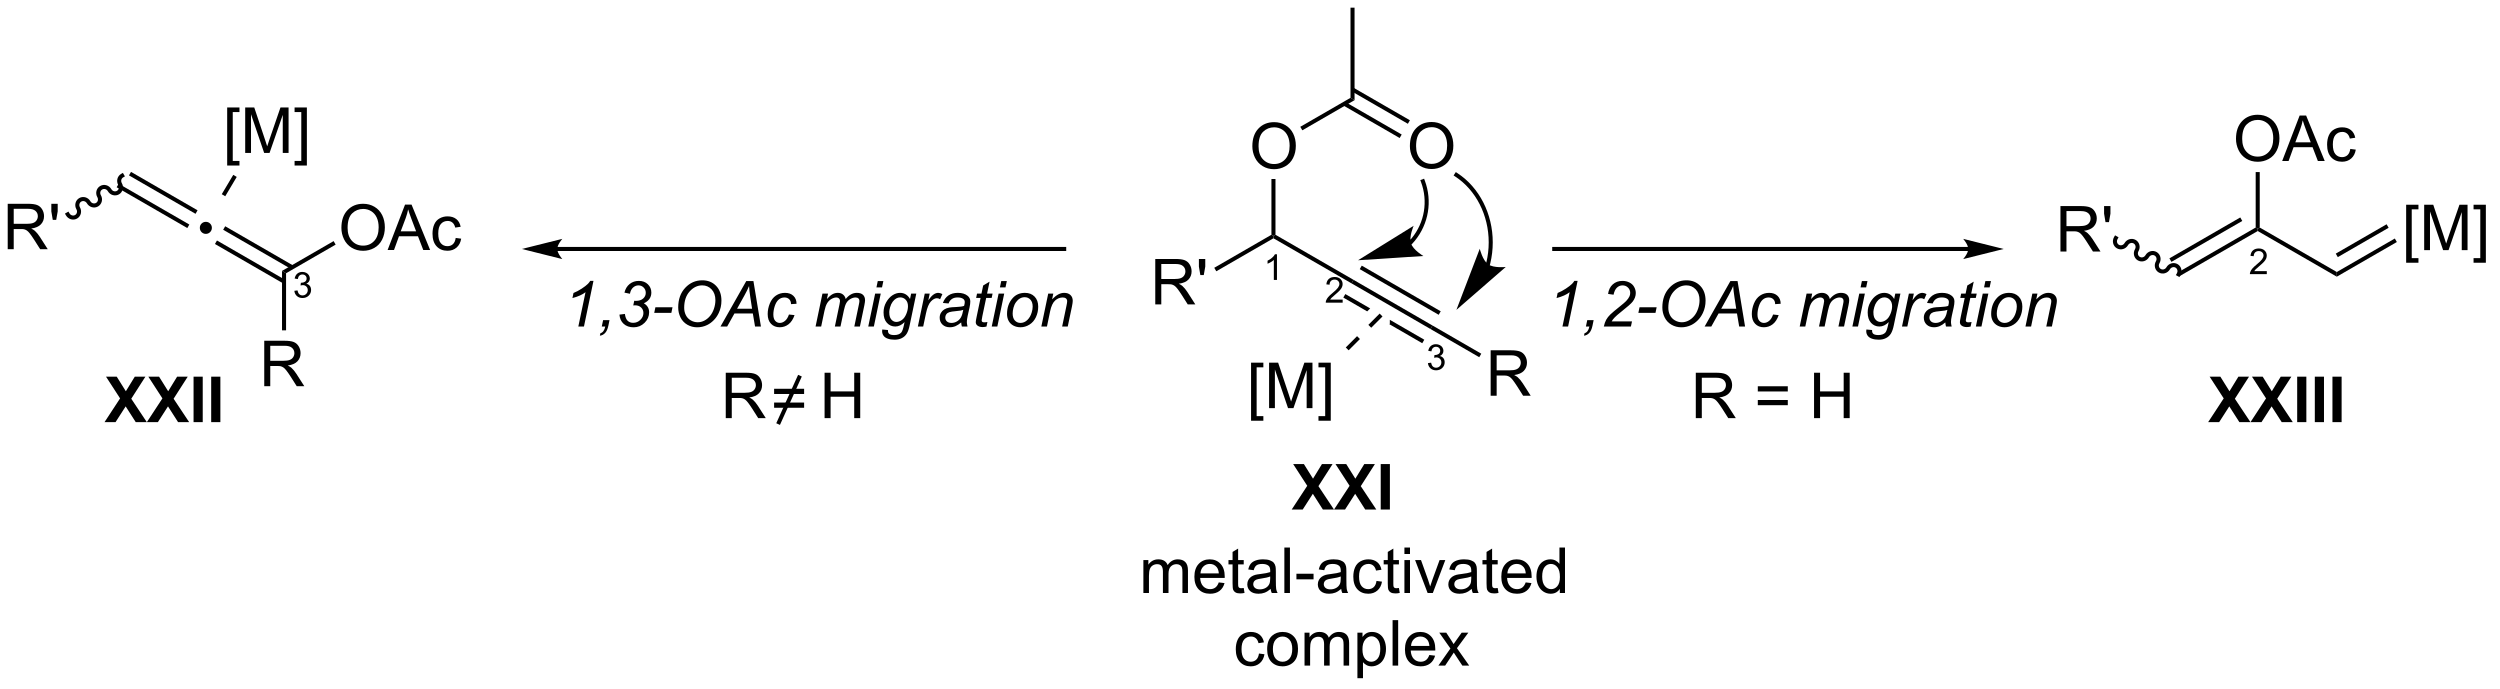 <?xml version="1.0" encoding="UTF-8"?>
<!DOCTYPE svg PUBLIC '-//W3C//DTD SVG 1.0//EN'
          'http://www.w3.org/TR/2001/REC-SVG-20010904/DTD/svg10.dtd'>
<svg stroke-dasharray="none" shape-rendering="auto" xmlns="http://www.w3.org/2000/svg" font-family="'Dialog'" text-rendering="auto" width="432" fill-opacity="1" color-interpolation="auto" color-rendering="auto" preserveAspectRatio="xMidYMid meet" font-size="12px" viewBox="0 0 432 119" fill="black" xmlns:xlink="http://www.w3.org/1999/xlink" stroke="black" image-rendering="auto" stroke-miterlimit="10" stroke-linecap="square" stroke-linejoin="miter" font-style="normal" stroke-width="1" height="119" stroke-dashoffset="0" font-weight="normal" stroke-opacity="1"
><!--Generated by the Batik Graphics2D SVG Generator--><defs id="genericDefs"
  /><g
  ><defs id="defs1"
    ><clipPath clipPathUnits="userSpaceOnUse" id="clipPath1"
      ><path d="M2.249 0.633 L325.527 0.633 L325.527 89.565 L2.249 89.565 L2.249 0.633 Z"
      /></clipPath
      ><clipPath clipPathUnits="userSpaceOnUse" id="clipPath2"
      ><path d="M1.724 15.124 L1.724 101.583 L316.013 101.583 L316.013 15.124 Z"
      /></clipPath
    ></defs
    ><g transform="scale(1.333,1.333) translate(-2.249,-0.633) matrix(1.029,0,0,1.029,0.476,-14.923)"
    ><path d="M159.493 33.545 Q159.493 32.118 160.259 31.313 Q161.025 30.506 162.236 30.506 Q163.027 30.506 163.663 30.886 Q164.301 31.264 164.634 31.941 Q164.97 32.618 164.97 33.477 Q164.97 34.349 164.618 35.037 Q164.267 35.724 163.621 36.079 Q162.978 36.433 162.23 36.433 Q161.423 36.433 160.785 36.042 Q160.15 35.649 159.821 34.974 Q159.493 34.297 159.493 33.545 ZM160.275 33.555 Q160.275 34.592 160.829 35.188 Q161.387 35.782 162.228 35.782 Q163.082 35.782 163.634 35.18 Q164.189 34.579 164.189 33.474 Q164.189 32.774 163.952 32.253 Q163.715 31.732 163.259 31.446 Q162.806 31.157 162.238 31.157 Q161.434 31.157 160.853 31.712 Q160.275 32.264 160.275 33.555 Z" stroke="none" clip-path="url(#clipPath2)"
    /></g
    ><g transform="matrix(1.371,0,0,1.371,-2.365,-20.742)"
    ><path d="M165.869 31.553 L165.613 31.111 L171.942 27.457 L172.452 27.752 Z" stroke="none" clip-path="url(#clipPath2)"
    /></g
    ><g transform="matrix(1.371,0,0,1.371,-2.365,-20.742)"
    ><path d="M161.975 37.689 L162.486 37.689 L162.486 44.72 L162.23 44.867 L161.975 44.72 Z" stroke="none" clip-path="url(#clipPath2)"
    /></g
    ><g transform="matrix(1.371,0,0,1.371,-2.365,-20.742)"
    ><path d="M147.335 53.497 L147.335 47.77 L149.874 47.77 Q150.64 47.77 151.038 47.924 Q151.437 48.078 151.674 48.468 Q151.913 48.859 151.913 49.333 Q151.913 49.942 151.518 50.361 Q151.124 50.778 150.299 50.89 Q150.601 51.036 150.757 51.177 Q151.088 51.481 151.385 51.937 L152.382 53.497 L151.429 53.497 L150.671 52.304 Q150.338 51.789 150.122 51.515 Q149.908 51.242 149.739 51.132 Q149.57 51.023 149.393 50.981 Q149.265 50.953 148.971 50.953 L148.093 50.953 L148.093 53.497 L147.335 53.497 ZM148.093 50.296 L149.721 50.296 Q150.242 50.296 150.533 50.19 Q150.827 50.083 150.978 49.846 Q151.132 49.609 151.132 49.333 Q151.132 48.927 150.835 48.666 Q150.541 48.403 149.905 48.403 L148.093 48.403 L148.093 50.296 ZM153.014 49.796 L152.834 48.726 L152.834 47.77 L153.636 47.77 L153.636 48.726 L153.448 49.796 L153.014 49.796 Z" stroke="none" clip-path="url(#clipPath2)"
    /></g
    ><g transform="matrix(1.371,0,0,1.371,-2.365,-20.742)"
    ><path d="M161.975 44.72 L162.23 44.867 L162.23 45.162 L155.025 49.322 L154.77 48.88 Z" stroke="none" clip-path="url(#clipPath2)"
    /></g
    ><g transform="matrix(1.371,0,0,1.371,-2.365,-20.742)"
    ><path d="M162.23 45.162 L162.23 44.867 L162.486 44.72 L172.32 50.398 L172.075 50.846 Z" stroke="none" clip-path="url(#clipPath2)"
    /></g
    ><g transform="matrix(1.371,0,0,1.371,-2.365,-20.742)"
    ><path d="M171.29 52.193 L171.034 52.634 L174.046 54.376 L174.046 54.376 L174.42 54.002 L171.29 52.193 ZM173.361 48.61 L173.105 49.051 L183.057 54.806 L183.312 54.364 L173.361 48.61 ZM172.32 50.398 L172.075 50.846 L182.021 56.597 L182.276 56.155 L172.32 50.398 ZM176.897 55.435 L176.897 55.934 L176.84 55.992 L180.985 58.388 L181.241 57.947 L176.897 55.435 Z" stroke="none" clip-path="url(#clipPath2)"
    /></g
    ><g transform="matrix(1.371,0,0,1.371,-2.365,-20.742)"
    ><path d="M189.606 65.005 L189.606 59.279 L192.145 59.279 Q192.91 59.279 193.309 59.433 Q193.707 59.586 193.944 59.977 Q194.184 60.367 194.184 60.841 Q194.184 61.451 193.788 61.87 Q193.395 62.287 192.569 62.399 Q192.871 62.545 193.028 62.685 Q193.358 62.99 193.655 63.446 L194.653 65.005 L193.699 65.005 L192.941 63.813 Q192.608 63.297 192.392 63.024 Q192.179 62.75 192.009 62.641 Q191.84 62.532 191.663 62.49 Q191.535 62.461 191.241 62.461 L190.363 62.461 L190.363 65.005 L189.606 65.005 ZM190.363 61.805 L191.991 61.805 Q192.512 61.805 192.804 61.698 Q193.098 61.591 193.249 61.355 Q193.403 61.117 193.403 60.841 Q193.403 60.435 193.106 60.175 Q192.811 59.912 192.176 59.912 L190.363 59.912 L190.363 61.805 Z" stroke="none" clip-path="url(#clipPath2)"
    /></g
    ><g transform="matrix(1.371,0,0,1.371,-2.365,-20.742)"
    ><path d="M182.021 56.597 L182.276 56.155 L188.424 59.71 L188.169 60.152 Z" stroke="none" clip-path="url(#clipPath2)"
    /></g
    ><g transform="matrix(1.371,0,0,1.371,-2.365,-20.742)"
    ><path d="M172.452 27.752 L171.942 27.457 L171.942 16.096 L172.452 16.096 Z" stroke="none" clip-path="url(#clipPath2)"
    /></g
    ><g transform="matrix(1.371,0,0,1.371,-2.365,-20.742)"
    ><path d="M179.427 33.545 Q179.427 32.118 180.193 31.313 Q180.958 30.506 182.169 30.506 Q182.961 30.506 183.596 30.886 Q184.234 31.264 184.568 31.941 Q184.904 32.618 184.904 33.477 Q184.904 34.349 184.552 35.037 Q184.201 35.724 183.555 36.079 Q182.911 36.433 182.164 36.433 Q181.357 36.433 180.719 36.042 Q180.083 35.649 179.755 34.974 Q179.427 34.297 179.427 33.545 ZM180.208 33.555 Q180.208 34.592 180.763 35.188 Q181.32 35.782 182.161 35.782 Q183.016 35.782 183.568 35.18 Q184.122 34.579 184.122 33.474 Q184.122 32.774 183.885 32.253 Q183.648 31.732 183.193 31.446 Q182.739 31.157 182.172 31.157 Q181.367 31.157 180.786 31.712 Q180.208 32.264 180.208 33.555 Z" stroke="none" clip-path="url(#clipPath2)"
    /></g
    ><g transform="matrix(1.371,0,0,1.371,-2.365,-20.742)"
    ><path d="M171.034 28.424 L178.138 32.525 L178.393 32.083 L171.289 27.982 ZM172.07 26.63 L179.173 30.731 L179.429 30.289 L172.325 26.188 Z" stroke="none" clip-path="url(#clipPath2)"
    /></g
    ><g transform="matrix(1.371,0,0,1.371,-2.365,-20.742)"
    ><path d="M159.408 68.161 L159.408 60.843 L160.958 60.843 L160.958 61.424 L160.111 61.424 L160.111 67.578 L160.958 67.578 L160.958 68.161 L159.408 68.161 ZM161.68 66.57 L161.68 60.843 L162.821 60.843 L164.178 64.898 Q164.365 65.463 164.451 65.744 Q164.548 65.432 164.756 64.828 L166.126 60.843 L167.147 60.843 L167.147 66.57 L166.415 66.57 L166.415 61.776 L164.751 66.57 L164.068 66.57 L162.412 61.695 L162.412 66.57 L161.68 66.57 ZM169.454 68.161 L167.904 68.161 L167.904 67.578 L168.751 67.578 L168.751 61.424 L167.904 61.424 L167.904 60.843 L169.454 60.843 L169.454 68.161 Z" stroke="none" clip-path="url(#clipPath2)"
    /></g
    ><g transform="matrix(1.371,0,0,1.371,-2.365,-20.742)"
    ><path d="M175.614 54.652 L174.191 56.075 L174.552 56.436 L175.975 55.013 ZM172.768 57.498 L171.345 58.921 L171.706 59.282 L173.129 57.859 Z" stroke="none" clip-path="url(#clipPath2)"
    /></g
    ><g transform="matrix(1.371,0,0,1.371,-2.365,-20.742)"
    ><path d="M249.801 46.254 L197.62 46.254 L197.365 46.254 L197.365 46.764 L197.62 46.764 L249.801 46.764 L250.056 46.764 L250.056 46.254 L249.801 46.254 ZM254.266 46.509 L249.163 45.234 C249.163 45.234 249.801 45.951 249.801 46.509 C249.801 47.067 249.163 47.785 249.163 47.785 Z" stroke="none" clip-path="url(#clipPath2)"
    /></g
    ><g transform="matrix(1.371,0,0,1.371,-2.365,-20.742)"
    ><path d="M162.673 50.412 L162.278 50.412 L162.278 47.891 Q162.134 48.027 161.903 48.164 Q161.672 48.3 161.487 48.369 L161.487 47.986 Q161.818 47.83 162.065 47.608 Q162.315 47.386 162.419 47.178 L162.673 47.178 L162.673 50.412 Z" stroke="none" clip-path="url(#clipPath2)"
    /></g
    ><g transform="matrix(1.371,0,0,1.371,-2.365,-20.742)"
    ><path d="M170.953 52.894 L170.953 53.275 L168.823 53.275 Q168.818 53.131 168.87 53 Q168.95 52.783 169.129 52.572 Q169.309 52.361 169.648 52.084 Q170.172 51.653 170.357 51.401 Q170.541 51.15 170.541 50.925 Q170.541 50.691 170.373 50.53 Q170.206 50.367 169.935 50.367 Q169.649 50.367 169.478 50.539 Q169.306 50.71 169.305 51.013 L168.898 50.972 Q168.94 50.517 169.213 50.279 Q169.485 50.041 169.943 50.041 Q170.408 50.041 170.677 50.298 Q170.948 50.555 170.948 50.934 Q170.948 51.127 170.869 51.315 Q170.79 51.501 170.606 51.708 Q170.422 51.914 169.996 52.275 Q169.64 52.573 169.539 52.68 Q169.438 52.787 169.372 52.894 L170.953 52.894 Z" stroke="none" clip-path="url(#clipPath2)"
    /></g
    ><g transform="matrix(1.371,0,0,1.371,-2.365,-20.742)"
    ><path d="M181.701 60.895 L182.097 60.842 Q182.166 61.179 182.328 61.327 Q182.492 61.475 182.728 61.475 Q183.006 61.475 183.198 61.282 Q183.392 61.089 183.392 60.803 Q183.392 60.53 183.213 60.355 Q183.036 60.177 182.76 60.177 Q182.649 60.177 182.482 60.221 L182.526 59.874 Q182.565 59.879 182.589 59.879 Q182.842 59.879 183.044 59.747 Q183.247 59.615 183.247 59.34 Q183.247 59.123 183.099 58.981 Q182.952 58.837 182.719 58.837 Q182.488 58.837 182.334 58.982 Q182.18 59.127 182.136 59.417 L181.741 59.347 Q181.814 58.948 182.07 58.73 Q182.328 58.512 182.71 58.512 Q182.974 58.512 183.195 58.625 Q183.418 58.737 183.535 58.934 Q183.652 59.129 183.652 59.348 Q183.652 59.558 183.54 59.729 Q183.428 59.901 183.209 60.002 Q183.494 60.068 183.652 60.276 Q183.811 60.482 183.811 60.794 Q183.811 61.216 183.503 61.51 Q183.195 61.803 182.725 61.803 Q182.302 61.803 182.021 61.551 Q181.741 61.298 181.701 60.895 Z" stroke="none" clip-path="url(#clipPath2)"
    /></g
    ><g transform="matrix(1.371,0,0,1.371,-2.365,-20.742)"
    ><path d="M276.446 49.929 L276.191 49.487 L286.03 43.806 L286.285 43.954 L286.285 44.248 ZM275.41 48.135 L284.341 42.978 L284.086 42.537 L275.155 47.693 Z" stroke="none" clip-path="url(#clipPath2)"
    /></g
    ><g transform="matrix(1.371,0,0,1.371,-2.365,-20.742)"
    ><path d="M286.285 44.248 L286.285 43.954 L286.54 43.806 L296.252 49.413 L296.252 50.002 Z" stroke="none" clip-path="url(#clipPath2)"
    /></g
    ><g transform="matrix(1.371,0,0,1.371,-2.365,-20.742)"
    ><path d="M261.423 46.829 L261.423 41.102 L263.962 41.102 Q264.728 41.102 265.126 41.256 Q265.525 41.409 265.762 41.8 Q266.001 42.191 266.001 42.664 Q266.001 43.274 265.606 43.693 Q265.212 44.11 264.387 44.222 Q264.689 44.368 264.845 44.508 Q265.176 44.813 265.473 45.269 L266.47 46.829 L265.517 46.829 L264.759 45.636 Q264.426 45.12 264.21 44.847 Q263.996 44.573 263.827 44.464 Q263.658 44.355 263.481 44.313 Q263.353 44.284 263.059 44.284 L262.181 44.284 L262.181 46.829 L261.423 46.829 ZM262.181 43.628 L263.809 43.628 Q264.33 43.628 264.621 43.521 Q264.916 43.414 265.067 43.178 Q265.22 42.941 265.22 42.664 Q265.22 42.258 264.923 41.998 Q264.629 41.735 263.994 41.735 L262.181 41.735 L262.181 43.628 ZM267.102 43.128 L266.922 42.058 L266.922 41.102 L267.724 41.102 L267.724 42.058 L267.537 43.128 L267.102 43.128 Z" stroke="none" clip-path="url(#clipPath2)"
    /></g
    ><g transform="matrix(1.371,0,0,1.371,-2.365,-20.742)"
    ><path d="M276.539 49.835 C276.829 49.334 276.669 48.699 276.183 48.419 C275.696 48.138 275.067 48.317 274.778 48.819 C274.629 49.076 274.312 49.171 274.07 49.031 C273.827 48.891 273.751 48.569 273.9 48.312 C274.19 47.81 274.03 47.175 273.543 46.895 C273.057 46.614 272.428 46.793 272.138 47.295 C271.99 47.552 271.672 47.648 271.43 47.508 C271.188 47.367 271.112 47.045 271.26 46.788 C271.55 46.286 271.39 45.652 270.904 45.371 C270.417 45.09 269.788 45.269 269.499 45.771 C269.35 46.028 269.033 46.124 268.791 45.984 C268.548 45.844 268.472 45.521 268.621 45.264 L268.748 45.043 L268.307 44.788 L268.179 45.009 C267.889 45.511 268.049 46.145 268.536 46.426 C269.022 46.706 269.651 46.527 269.941 46.026 C270.09 45.768 270.407 45.673 270.649 45.813 C270.891 45.953 270.967 46.275 270.818 46.533 C270.529 47.034 270.689 47.669 271.175 47.95 C271.662 48.23 272.291 48.051 272.58 47.55 C272.729 47.292 273.046 47.197 273.288 47.337 C273.531 47.477 273.607 47.799 273.458 48.057 C273.168 48.558 273.328 49.193 273.815 49.473 C274.301 49.754 274.93 49.575 275.22 49.073 C275.368 48.816 275.686 48.721 275.928 48.861 C276.17 49.001 276.246 49.323 276.097 49.581 L275.97 49.801 L276.412 50.056 L276.539 49.835 Z" stroke="none" clip-path="url(#clipPath2)"
    /></g
    ><g transform="matrix(1.371,0,0,1.371,-2.365,-20.742)"
    ><path d="M283.548 32.631 Q283.548 31.204 284.314 30.399 Q285.079 29.592 286.29 29.592 Q287.082 29.592 287.717 29.972 Q288.356 30.35 288.689 31.027 Q289.025 31.704 289.025 32.563 Q289.025 33.435 288.673 34.123 Q288.322 34.81 287.676 35.165 Q287.033 35.519 286.285 35.519 Q285.478 35.519 284.84 35.128 Q284.204 34.735 283.876 34.06 Q283.548 33.383 283.548 32.631 ZM284.329 32.641 Q284.329 33.678 284.884 34.274 Q285.441 34.868 286.283 34.868 Q287.137 34.868 287.689 34.266 Q288.243 33.665 288.243 32.56 Q288.243 31.86 288.007 31.339 Q287.77 30.818 287.314 30.532 Q286.861 30.243 286.293 30.243 Q285.488 30.243 284.908 30.797 Q284.329 31.35 284.329 32.641 ZM289.37 35.42 L291.57 29.693 L292.388 29.693 L294.732 35.42 L293.867 35.42 L293.201 33.685 L290.805 33.685 L290.177 35.42 L289.37 35.42 ZM291.024 33.068 L292.966 33.068 L292.367 31.482 Q292.094 30.758 291.961 30.295 Q291.852 30.844 291.654 31.389 L291.024 33.068 ZM297.953 33.899 L298.646 33.99 Q298.531 34.704 298.065 35.11 Q297.599 35.514 296.919 35.514 Q296.068 35.514 295.55 34.956 Q295.031 34.399 295.031 33.36 Q295.031 32.688 295.253 32.185 Q295.477 31.68 295.932 31.43 Q296.388 31.178 296.922 31.178 Q297.599 31.178 298.029 31.519 Q298.458 31.86 298.578 32.49 L297.896 32.594 Q297.797 32.178 297.55 31.967 Q297.302 31.756 296.951 31.756 Q296.419 31.756 296.086 32.136 Q295.755 32.516 295.755 33.342 Q295.755 34.178 296.076 34.558 Q296.396 34.935 296.911 34.935 Q297.326 34.935 297.602 34.683 Q297.88 34.428 297.953 33.899 Z" stroke="none" clip-path="url(#clipPath2)"
    /></g
    ><g transform="matrix(1.371,0,0,1.371,-2.365,-20.742)"
    ><path d="M286.54 43.806 L286.285 43.954 L286.03 43.806 L286.03 36.818 L286.54 36.818 Z" stroke="none" clip-path="url(#clipPath2)"
    /></g
    ><g transform="matrix(1.371,0,0,1.371,-2.365,-20.742)"
    ><path d="M304.995 48.248 L304.995 40.93 L306.545 40.93 L306.545 41.511 L305.698 41.511 L305.698 47.664 L306.545 47.664 L306.545 48.248 L304.995 48.248 ZM307.267 46.657 L307.267 40.93 L308.408 40.93 L309.765 44.985 Q309.952 45.55 310.038 45.831 Q310.135 45.519 310.343 44.914 L311.713 40.93 L312.733 40.93 L312.733 46.657 L312.002 46.657 L312.002 41.862 L310.338 46.657 L309.655 46.657 L307.999 41.782 L307.999 46.657 L307.267 46.657 ZM315.041 48.248 L313.491 48.248 L313.491 47.664 L314.338 47.664 L314.338 41.511 L313.491 41.511 L313.491 40.93 L315.041 40.93 L315.041 48.248 Z" stroke="none" clip-path="url(#clipPath2)"
    /></g
    ><g transform="matrix(1.371,0,0,1.371,-2.365,-20.742)"
    ><path d="M296.252 50.002 L296.252 49.413 L303.566 45.191 L303.821 45.632 ZM296.38 47.537 L302.786 43.838 L302.531 43.396 L296.125 47.095 Z" stroke="none" clip-path="url(#clipPath2)"
    /></g
    ><g transform="matrix(1.371,0,0,1.371,-2.365,-20.742)"
    ><path d="M215.462 67.834 L215.462 62.108 L218.001 62.108 Q218.767 62.108 219.165 62.261 Q219.564 62.415 219.8 62.806 Q220.04 63.196 220.04 63.67 Q220.04 64.279 219.644 64.699 Q219.251 65.115 218.425 65.227 Q218.727 65.373 218.884 65.514 Q219.214 65.819 219.511 66.274 L220.509 67.834 L219.556 67.834 L218.798 66.641 Q218.464 66.126 218.248 65.852 Q218.035 65.579 217.866 65.469 Q217.696 65.36 217.519 65.319 Q217.392 65.29 217.097 65.29 L216.22 65.29 L216.22 67.834 L215.462 67.834 ZM216.22 64.634 L217.847 64.634 Q218.368 64.634 218.66 64.527 Q218.954 64.42 219.105 64.183 Q219.259 63.946 219.259 63.67 Q219.259 63.264 218.962 63.003 Q218.668 62.74 218.032 62.74 L216.22 62.74 L216.22 64.634 ZM227.058 64.467 L223.277 64.467 L223.277 63.811 L227.058 63.811 L227.058 64.467 ZM227.058 66.204 L223.277 66.204 L223.277 65.548 L227.058 65.548 L227.058 66.204 ZM230.367 67.834 L230.367 62.108 L231.125 62.108 L231.125 64.459 L234.101 64.459 L234.101 62.108 L234.859 62.108 L234.859 67.834 L234.101 67.834 L234.101 65.134 L231.125 65.134 L231.125 67.834 L230.367 67.834 Z" stroke="none" clip-path="url(#clipPath2)"
    /></g
    ><g transform="matrix(1.371,0,0,1.371,-2.365,-20.742)"
    ><path d="M2.697 46.541 L2.697 40.814 L5.236 40.814 Q6.001 40.814 6.4 40.968 Q6.798 41.122 7.035 41.512 Q7.275 41.903 7.275 42.377 Q7.275 42.986 6.879 43.406 Q6.486 43.822 5.66 43.934 Q5.962 44.08 6.119 44.221 Q6.449 44.525 6.746 44.981 L7.744 46.541 L6.79 46.541 L6.032 45.348 Q5.699 44.833 5.483 44.559 Q5.269 44.286 5.1 44.176 Q4.931 44.067 4.754 44.025 Q4.626 43.997 4.332 43.997 L3.454 43.997 L3.454 46.541 L2.697 46.541 ZM3.454 43.34 L5.082 43.34 Q5.603 43.34 5.894 43.234 Q6.189 43.127 6.34 42.89 Q6.494 42.653 6.494 42.377 Q6.494 41.971 6.197 41.71 Q5.902 41.447 5.267 41.447 L3.454 41.447 L3.454 43.34 ZM8.375 42.84 L8.195 41.77 L8.195 40.814 L8.997 40.814 L8.997 41.77 L8.81 42.84 L8.375 42.84 Z" stroke="none" clip-path="url(#clipPath2)"
    /></g
    ><g transform="matrix(1.371,0,0,1.371,-2.365,-20.742)"
    ><path d="M10.038 42.273 C10.327 42.774 10.956 42.953 11.443 42.673 C11.929 42.392 12.089 41.758 11.8 41.256 C11.651 40.998 11.727 40.676 11.969 40.536 C12.211 40.396 12.528 40.491 12.677 40.749 C12.967 41.251 13.596 41.43 14.082 41.149 C14.569 40.868 14.729 40.234 14.439 39.732 C14.29 39.474 14.366 39.152 14.608 39.012 C14.851 38.872 15.168 38.967 15.317 39.225 C15.606 39.727 16.235 39.906 16.722 39.625 C17.208 39.344 17.368 38.71 17.078 38.208 C16.93 37.951 17.006 37.628 17.248 37.488 L17.469 37.361 L17.214 36.919 L16.993 37.046 C16.506 37.327 16.347 37.961 16.636 38.463 C16.785 38.721 16.709 39.043 16.467 39.183 C16.225 39.323 15.908 39.228 15.759 38.97 C15.469 38.468 14.84 38.289 14.354 38.57 C13.867 38.851 13.707 39.485 13.997 39.987 C14.146 40.244 14.07 40.567 13.828 40.707 C13.585 40.847 13.268 40.752 13.119 40.494 C12.83 39.992 12.201 39.813 11.714 40.094 C11.228 40.375 11.068 41.009 11.357 41.511 C11.506 41.768 11.43 42.091 11.188 42.231 C10.946 42.371 10.629 42.275 10.48 42.018 L10.352 41.797 L9.91 42.052 L10.038 42.273 Z" stroke="none" clip-path="url(#clipPath2)"
    /></g
    ><g transform="matrix(1.371,0,0,1.371,-2.365,-20.742)"
    ><path d="M27.668 43.09 Q27.992 43.09 28.21 43.313 Q28.429 43.532 28.429 43.846 Q28.429 44.161 28.206 44.384 Q27.983 44.607 27.668 44.607 Q27.354 44.607 27.13 44.384 Q26.912 44.161 26.912 43.846 Q26.912 43.527 27.13 43.309 Q27.354 43.09 27.668 43.09 Z" stroke="none" clip-path="url(#clipPath2)"
    /></g
    ><g transform="matrix(1.371,0,0,1.371,-2.365,-20.742)"
    ><path d="M16.428 38.73 L25.333 43.872 L25.588 43.43 L16.684 38.289 ZM17.982 37.236 L26.369 42.078 L26.624 41.636 L18.237 36.794 Z" stroke="none" clip-path="url(#clipPath2)"
    /></g
    ><g transform="matrix(1.371,0,0,1.371,-2.365,-20.742)"
    ><path d="M28.817 45.883 L37.398 50.837 L37.653 50.395 L29.072 45.441 ZM29.853 44.089 L38.434 49.043 L38.689 48.601 L30.108 43.647 Z" stroke="none" clip-path="url(#clipPath2)"
    /></g
    ><g transform="matrix(1.371,0,0,1.371,-2.365,-20.742)"
    ><path d="M35.031 63.804 L35.031 58.077 L37.57 58.077 Q38.335 58.077 38.734 58.231 Q39.132 58.385 39.369 58.775 Q39.609 59.166 39.609 59.64 Q39.609 60.249 39.213 60.669 Q38.82 61.085 37.994 61.197 Q38.296 61.343 38.453 61.484 Q38.783 61.788 39.08 62.244 L40.078 63.804 L39.124 63.804 L38.367 62.611 Q38.033 62.096 37.817 61.822 Q37.603 61.549 37.434 61.439 Q37.265 61.33 37.088 61.288 Q36.96 61.26 36.666 61.26 L35.788 61.26 L35.788 63.804 L35.031 63.804 ZM35.788 60.603 L37.416 60.603 Q37.937 60.603 38.228 60.497 Q38.523 60.39 38.674 60.153 Q38.828 59.916 38.828 59.64 Q38.828 59.234 38.531 58.973 Q38.236 58.71 37.601 58.71 L35.788 58.71 L35.788 60.603 Z" stroke="none" clip-path="url(#clipPath2)"
    /></g
    ><g transform="matrix(1.371,0,0,1.371,-2.365,-20.742)"
    ><path d="M37.27 49.273 L37.781 49.568 L37.781 56.766 L37.27 56.766 Z" stroke="none" clip-path="url(#clipPath2)"
    /></g
    ><g transform="matrix(1.371,0,0,1.371,-2.365,-20.742)"
    ><path d="M44.755 43.852 Q44.755 42.425 45.521 41.62 Q46.286 40.813 47.497 40.813 Q48.289 40.813 48.925 41.193 Q49.562 41.571 49.896 42.248 Q50.232 42.925 50.232 43.784 Q50.232 44.657 49.88 45.344 Q49.529 46.032 48.883 46.386 Q48.24 46.74 47.492 46.74 Q46.685 46.74 46.047 46.349 Q45.411 45.956 45.083 45.282 Q44.755 44.604 44.755 43.852 ZM45.536 43.862 Q45.536 44.899 46.091 45.495 Q46.648 46.089 47.49 46.089 Q48.344 46.089 48.896 45.487 Q49.45 44.886 49.45 43.782 Q49.45 43.081 49.214 42.56 Q48.977 42.039 48.521 41.753 Q48.068 41.464 47.5 41.464 Q46.695 41.464 46.115 42.019 Q45.536 42.571 45.536 43.862 ZM50.577 46.641 L52.777 40.914 L53.595 40.914 L55.939 46.641 L55.074 46.641 L54.408 44.907 L52.012 44.907 L51.384 46.641 L50.577 46.641 ZM52.23 44.289 L54.173 44.289 L53.574 42.703 Q53.301 41.979 53.168 41.516 Q53.059 42.065 52.861 42.61 L52.23 44.289 ZM59.16 45.12 L59.853 45.211 Q59.738 45.925 59.272 46.331 Q58.806 46.735 58.126 46.735 Q57.275 46.735 56.757 46.177 Q56.238 45.62 56.238 44.581 Q56.238 43.909 56.46 43.407 Q56.684 42.901 57.139 42.651 Q57.595 42.399 58.129 42.399 Q58.806 42.399 59.236 42.74 Q59.665 43.081 59.785 43.711 L59.103 43.815 Q59.004 43.399 58.757 43.188 Q58.509 42.977 58.158 42.977 Q57.626 42.977 57.293 43.357 Q56.962 43.737 56.962 44.563 Q56.962 45.399 57.283 45.779 Q57.603 46.157 58.118 46.157 Q58.533 46.157 58.809 45.904 Q59.087 45.649 59.16 45.12 Z" stroke="none" clip-path="url(#clipPath2)"
    /></g
    ><g transform="matrix(1.371,0,0,1.371,-2.365,-20.742)"
    ><path d="M37.781 49.568 L37.27 49.273 L43.774 45.518 L44.029 45.96 Z" stroke="none" clip-path="url(#clipPath2)"
    /></g
    ><g transform="matrix(1.371,0,0,1.371,-2.365,-20.742)"
    ><path d="M74.617 56.283 L75.523 51.958 Q74.937 52.419 73.874 52.697 L74.007 52.056 Q74.533 51.846 75.046 51.507 Q75.562 51.166 75.82 50.911 Q75.976 50.755 76.117 50.533 L76.525 50.533 L75.327 56.283 L74.617 56.283 ZM77.573 56.283 L77.74 55.481 L78.545 55.481 L78.402 56.181 Q78.269 56.812 77.988 57.103 Q77.709 57.398 77.331 57.439 L77.396 57.132 Q77.863 57.002 78.011 56.283 L77.573 56.283 ZM79.799 54.783 L80.486 54.697 Q80.564 55.299 80.833 55.559 Q81.101 55.817 81.533 55.817 Q82.057 55.817 82.437 55.442 Q82.82 55.067 82.82 54.583 Q82.82 54.161 82.533 53.887 Q82.249 53.611 81.767 53.611 Q81.713 53.611 81.541 53.627 L81.663 53.036 Q81.765 53.051 81.859 53.051 Q82.463 53.051 82.788 52.757 Q83.117 52.463 83.117 52.033 Q83.117 51.637 82.848 51.369 Q82.58 51.098 82.195 51.098 Q81.814 51.098 81.512 51.374 Q81.21 51.65 81.124 52.153 L80.429 52.012 Q80.601 51.306 81.088 50.921 Q81.577 50.533 82.244 50.533 Q82.947 50.533 83.382 50.96 Q83.82 51.385 83.82 52.005 Q83.82 52.458 83.583 52.796 Q83.346 53.135 82.874 53.356 Q83.21 53.556 83.374 53.838 Q83.541 54.119 83.541 54.481 Q83.541 55.252 82.965 55.817 Q82.39 56.382 81.588 56.382 Q80.812 56.382 80.333 55.947 Q79.853 55.51 79.799 54.783 ZM84.183 54.564 L84.331 53.856 L86.488 53.856 L86.342 54.564 L84.183 54.564 ZM87.206 53.885 Q87.206 52.353 88.089 51.406 Q88.975 50.458 90.238 50.458 Q91.308 50.458 91.98 51.156 Q92.654 51.853 92.654 53.025 Q92.654 53.861 92.316 54.575 Q92.061 55.111 91.672 55.499 Q91.287 55.887 90.847 56.098 Q90.261 56.382 89.605 56.382 Q88.917 56.382 88.352 56.054 Q87.787 55.723 87.495 55.137 Q87.206 54.549 87.206 53.885 ZM87.959 53.924 Q87.959 54.426 88.167 54.848 Q88.378 55.27 88.792 55.51 Q89.206 55.747 89.662 55.747 Q90.105 55.747 90.503 55.538 Q90.902 55.33 91.214 54.958 Q91.529 54.583 91.712 54.038 Q91.894 53.494 91.894 52.965 Q91.894 52.111 91.415 51.603 Q90.936 51.096 90.232 51.096 Q89.334 51.096 88.646 51.864 Q87.959 52.63 87.959 53.924 ZM92.536 56.283 L95.783 50.556 L96.687 50.556 L97.632 56.283 L96.89 56.283 L96.611 54.635 L94.296 54.635 L93.377 56.283 L92.536 56.283 ZM94.624 54.044 L96.517 54.044 L96.296 52.606 Q96.166 51.752 96.135 51.181 Q95.939 51.674 95.564 52.348 L94.624 54.044 ZM101.163 54.77 L101.869 54.846 Q101.603 55.622 101.114 55.999 Q100.624 56.377 99.999 56.377 Q99.322 56.377 98.903 55.939 Q98.484 55.502 98.484 54.715 Q98.484 54.036 98.752 53.38 Q99.023 52.723 99.523 52.382 Q100.025 52.041 100.671 52.041 Q101.338 52.041 101.728 52.419 Q102.119 52.794 102.119 53.416 L101.424 53.463 Q101.421 53.067 101.195 52.846 Q100.971 52.622 100.603 52.622 Q100.179 52.622 99.867 52.892 Q99.554 53.161 99.374 53.71 Q99.197 54.26 99.197 54.767 Q99.197 55.299 99.432 55.564 Q99.666 55.83 100.01 55.83 Q100.353 55.83 100.669 55.57 Q100.984 55.306 101.163 54.77 ZM104.519 56.283 L105.386 52.135 L106.092 52.135 L105.948 52.817 Q106.342 52.377 106.652 52.21 Q106.964 52.041 107.326 52.041 Q107.714 52.041 107.972 52.247 Q108.232 52.45 108.316 52.817 Q108.631 52.426 108.98 52.234 Q109.331 52.041 109.717 52.041 Q110.238 52.041 110.495 52.288 Q110.756 52.533 110.756 52.978 Q110.756 53.169 110.667 53.611 L110.107 56.283 L109.402 56.283 L109.972 53.541 Q110.045 53.205 110.045 53.059 Q110.045 52.856 109.915 52.739 Q109.787 52.622 109.553 52.622 Q109.238 52.622 108.909 52.814 Q108.581 53.005 108.399 53.317 Q108.217 53.627 108.081 54.27 L107.659 56.283 L106.951 56.283 L107.537 53.481 Q107.6 53.197 107.6 53.075 Q107.6 52.872 107.472 52.747 Q107.347 52.622 107.144 52.622 Q106.842 52.622 106.511 52.814 Q106.183 53.005 105.975 53.348 Q105.769 53.689 105.636 54.322 L105.225 56.283 L104.519 56.283 ZM112.191 51.356 L112.357 50.556 L113.061 50.556 L112.894 51.356 L112.191 51.356 ZM111.159 56.283 L112.027 52.135 L112.732 52.135 L111.865 56.283 L111.159 56.283 ZM112.924 56.658 L113.64 56.726 Q113.632 56.968 113.697 57.088 Q113.765 57.21 113.908 57.275 Q114.101 57.361 114.406 57.361 Q115.046 57.361 115.327 57.031 Q115.51 56.806 115.666 56.059 L115.736 55.723 Q115.187 56.283 114.564 56.283 Q113.937 56.283 113.512 55.82 Q113.088 55.356 113.088 54.51 Q113.088 53.809 113.421 53.223 Q113.757 52.637 114.218 52.34 Q114.679 52.041 115.166 52.041 Q115.984 52.041 116.424 52.814 L116.564 52.135 L117.213 52.135 L116.377 56.137 Q116.242 56.799 116.017 57.169 Q115.796 57.538 115.398 57.741 Q115.002 57.945 114.484 57.945 Q113.984 57.945 113.622 57.814 Q113.26 57.687 113.083 57.437 Q112.906 57.189 112.906 56.869 Q112.906 56.773 112.924 56.658 ZM113.807 54.447 Q113.807 54.872 113.89 55.088 Q114.007 55.387 114.223 55.546 Q114.439 55.705 114.705 55.705 Q115.054 55.705 115.398 55.46 Q115.742 55.215 115.952 54.705 Q116.166 54.192 116.166 53.728 Q116.166 53.215 115.882 52.913 Q115.601 52.611 115.182 52.611 Q114.924 52.611 114.682 52.749 Q114.439 52.887 114.231 53.171 Q114.023 53.455 113.913 53.851 Q113.807 54.244 113.807 54.447 ZM117.412 56.283 L118.279 52.135 L118.904 52.135 L118.73 52.981 Q119.05 52.502 119.355 52.273 Q119.662 52.041 119.982 52.041 Q120.193 52.041 120.503 52.192 L120.214 52.848 Q120.029 52.715 119.811 52.715 Q119.441 52.715 119.05 53.13 Q118.659 53.544 118.436 54.619 L118.084 56.283 L117.412 56.283 ZM122.873 55.767 Q122.506 56.083 122.165 56.231 Q121.826 56.377 121.441 56.377 Q120.865 56.377 120.514 56.038 Q120.162 55.7 120.162 55.174 Q120.162 54.825 120.321 54.559 Q120.48 54.291 120.74 54.13 Q121.003 53.965 121.381 53.895 Q121.62 53.848 122.284 53.822 Q122.951 53.794 123.24 53.681 Q123.323 53.392 123.323 53.2 Q123.323 52.955 123.144 52.814 Q122.896 52.619 122.425 52.619 Q121.98 52.619 121.696 52.817 Q121.412 53.012 121.284 53.377 L120.568 53.314 Q120.787 52.697 121.261 52.369 Q121.738 52.041 122.459 52.041 Q123.23 52.041 123.678 52.408 Q124.021 52.681 124.021 53.119 Q124.021 53.45 123.925 53.887 L123.693 54.919 Q123.584 55.411 123.584 55.721 Q123.584 55.916 123.67 56.283 L122.956 56.283 Q122.896 56.08 122.873 55.767 ZM123.136 54.181 Q122.988 54.239 122.816 54.27 Q122.646 54.301 122.248 54.338 Q121.631 54.392 121.376 54.476 Q121.123 54.559 120.993 54.744 Q120.865 54.926 120.865 55.15 Q120.865 55.447 121.071 55.64 Q121.277 55.83 121.654 55.83 Q122.006 55.83 122.329 55.645 Q122.654 55.458 122.842 55.127 Q123.029 54.794 123.136 54.181 ZM126.179 55.708 L126.062 56.288 Q125.807 56.353 125.57 56.353 Q125.148 56.353 124.898 56.145 Q124.71 55.989 124.71 55.721 Q124.71 55.583 124.812 55.09 L125.314 52.681 L124.757 52.681 L124.869 52.135 L125.429 52.135 L125.642 51.114 L126.452 50.627 L126.135 52.135 L126.83 52.135 L126.713 52.681 L126.023 52.681 L125.541 54.973 Q125.452 55.411 125.452 55.497 Q125.452 55.622 125.523 55.689 Q125.596 55.755 125.76 55.755 Q125.994 55.755 126.179 55.708 ZM127.753 51.356 L127.92 50.556 L128.623 50.556 L128.456 51.356 L127.753 51.356 ZM126.722 56.283 L127.589 52.135 L128.295 52.135 L127.428 56.283 L126.722 56.283 ZM128.65 54.708 Q128.65 53.494 129.367 52.697 Q129.955 52.041 130.913 52.041 Q131.663 52.041 132.122 52.51 Q132.58 52.978 132.58 53.775 Q132.58 54.489 132.291 55.106 Q132.002 55.721 131.468 56.049 Q130.937 56.377 130.346 56.377 Q129.861 56.377 129.465 56.171 Q129.07 55.963 128.859 55.585 Q128.65 55.205 128.65 54.708 ZM129.359 54.637 Q129.359 55.223 129.64 55.528 Q129.921 55.83 130.353 55.83 Q130.58 55.83 130.801 55.739 Q131.025 55.645 131.215 55.458 Q131.408 55.27 131.544 55.031 Q131.679 54.791 131.76 54.512 Q131.882 54.127 131.882 53.77 Q131.882 53.208 131.598 52.898 Q131.314 52.588 130.885 52.588 Q130.554 52.588 130.28 52.747 Q130.007 52.903 129.786 53.208 Q129.564 53.512 129.46 53.919 Q129.359 54.322 129.359 54.637 ZM132.975 56.283 L133.842 52.135 L134.482 52.135 L134.331 52.856 Q134.748 52.431 135.11 52.236 Q135.475 52.041 135.855 52.041 Q136.357 52.041 136.644 52.314 Q136.933 52.588 136.933 53.044 Q136.933 53.275 136.831 53.77 L136.303 56.283 L135.597 56.283 L136.146 53.653 Q136.23 53.27 136.23 53.088 Q136.23 52.88 136.087 52.752 Q135.943 52.622 135.675 52.622 Q135.131 52.622 134.706 53.012 Q134.284 53.403 134.084 54.353 L133.683 56.283 L132.975 56.283 Z" stroke="none" clip-path="url(#clipPath2)"
    /></g
    ><g transform="matrix(1.371,0,0,1.371,-2.365,-20.742)"
    ><path d="M71.963 46.764 L135.855 46.764 L136.11 46.764 L136.11 46.254 L135.855 46.254 L71.963 46.254 L71.708 46.254 L71.708 46.764 L71.963 46.764 ZM67.499 46.509 L72.601 47.785 C72.601 47.785 71.963 47.067 71.963 46.509 C71.963 45.951 72.601 45.234 72.601 45.234 Z" stroke="none" clip-path="url(#clipPath2)"
    /></g
    ><g transform="matrix(1.371,0,0,1.371,-2.365,-20.742)"
    ><path d="M38.825 51.783 L39.22 51.73 Q39.289 52.067 39.452 52.215 Q39.616 52.363 39.851 52.363 Q40.13 52.363 40.322 52.17 Q40.515 51.977 40.515 51.691 Q40.515 51.418 40.336 51.243 Q40.159 51.065 39.884 51.065 Q39.772 51.065 39.605 51.109 L39.649 50.762 Q39.689 50.767 39.712 50.767 Q39.966 50.767 40.168 50.635 Q40.37 50.503 40.37 50.227 Q40.37 50.011 40.222 49.869 Q40.075 49.725 39.843 49.725 Q39.611 49.725 39.457 49.87 Q39.304 50.015 39.26 50.305 L38.864 50.235 Q38.937 49.836 39.194 49.618 Q39.452 49.4 39.834 49.4 Q40.097 49.4 40.319 49.513 Q40.541 49.625 40.659 49.822 Q40.776 50.017 40.776 50.236 Q40.776 50.446 40.663 50.617 Q40.552 50.788 40.332 50.89 Q40.617 50.956 40.776 51.163 Q40.934 51.37 40.934 51.682 Q40.934 52.104 40.626 52.398 Q40.319 52.691 39.849 52.691 Q39.425 52.691 39.144 52.439 Q38.864 52.186 38.825 51.783 Z" stroke="none" clip-path="url(#clipPath2)"
    /></g
    ><g transform="matrix(1.371,0,0,1.371,-2.365,-20.742)"
    ><path d="M287.431 49.301 L287.431 49.682 L285.301 49.682 Q285.296 49.538 285.348 49.406 Q285.428 49.19 285.607 48.979 Q285.787 48.768 286.125 48.491 Q286.65 48.06 286.834 47.808 Q287.019 47.556 287.019 47.332 Q287.019 47.098 286.851 46.937 Q286.684 46.774 286.413 46.774 Q286.127 46.774 285.956 46.945 Q285.784 47.117 285.783 47.42 L285.375 47.379 Q285.418 46.923 285.69 46.686 Q285.963 46.447 286.421 46.447 Q286.886 46.447 287.155 46.705 Q287.426 46.962 287.426 47.341 Q287.426 47.534 287.347 47.722 Q287.268 47.908 287.084 48.114 Q286.901 48.321 286.474 48.681 Q286.118 48.98 286.017 49.087 Q285.916 49.194 285.85 49.301 L287.431 49.301 Z" stroke="none" clip-path="url(#clipPath2)"
    /></g
    ><g transform="matrix(1.371,0,0,1.371,-2.365,-20.742)"
    ><path d="M164.531 79.349 L166.49 76.359 L164.716 73.622 L166.068 73.622 L167.216 75.461 L168.341 73.622 L169.68 73.622 L167.899 76.404 L169.857 79.349 L168.461 79.349 L167.193 77.367 L165.919 79.349 L164.531 79.349 ZM169.867 79.349 L171.826 76.359 L170.052 73.622 L171.404 73.622 L172.552 75.461 L173.677 73.622 L175.016 73.622 L173.234 76.404 L175.193 79.349 L173.797 79.349 L172.529 77.367 L171.255 79.349 L169.867 79.349 ZM175.75 79.349 L175.75 73.622 L176.906 73.622 L176.906 79.349 L175.75 79.349 Z" stroke="none" clip-path="url(#clipPath2)"
    /></g
    ><g transform="matrix(1.371,0,0,1.371,-2.365,-20.742)"
    ><path d="M14.902 68.331 L16.86 65.342 L15.087 62.605 L16.438 62.605 L17.587 64.443 L18.712 62.605 L20.05 62.605 L18.269 65.386 L20.227 68.331 L18.831 68.331 L17.563 66.349 L16.29 68.331 L14.902 68.331 ZM20.238 68.331 L22.196 65.342 L20.423 62.605 L21.774 62.605 L22.923 64.443 L24.048 62.605 L25.386 62.605 L23.605 65.386 L25.563 68.331 L24.167 68.331 L22.899 66.349 L21.626 68.331 L20.238 68.331 ZM26.121 68.331 L26.121 62.605 L27.277 62.605 L27.277 68.331 L26.121 68.331 ZM28.343 68.331 L28.343 62.605 L29.5 62.605 L29.5 68.331 L28.343 68.331 Z" stroke="none" clip-path="url(#clipPath2)"
    /></g
    ><g transform="matrix(1.371,0,0,1.371,-2.365,-20.742)"
    ><path d="M189.49 48.594 L189.49 48.593 L189.495 48.576 C189.499 48.563 189.502 48.55 189.505 48.537 C189.512 48.51 189.519 48.484 189.525 48.458 C189.539 48.406 189.552 48.353 189.564 48.3 C189.766 47.456 189.871 46.575 189.871 45.678 C189.871 43.883 189.449 42.155 188.684 40.651 C187.916 39.142 186.804 37.86 185.428 36.958 L185.215 36.818 L184.935 37.245 L185.149 37.385 C186.45 38.237 187.502 39.453 188.229 40.882 C188.958 42.315 189.361 43.964 189.361 45.678 C189.361 46.535 189.26 47.377 189.068 48.182 C189.056 48.233 189.044 48.282 189.031 48.333 C189.025 48.357 189.018 48.383 189.012 48.407 C189.008 48.42 189.005 48.433 189.002 48.445 L188.997 48.464 L188.996 48.467 L188.933 48.714 L189.427 48.841 L189.49 48.594 ZM185.288 54.185 L191.512 48.775 C191.512 48.775 190.017 48.95 189.3 48.448 C188.583 47.947 188.234 46.483 188.234 46.483 Z" stroke="none" clip-path="url(#clipPath2)"
    /></g
    ><g transform="matrix(1.371,0,0,1.371,-2.365,-20.742)"
    ><path d="M179.538 46.04 L179.54 46.039 L179.545 46.034 L179.556 46.022 C179.564 46.015 179.571 46.007 179.579 46 C179.594 45.985 179.608 45.97 179.623 45.954 C179.653 45.924 179.682 45.893 179.711 45.862 C179.828 45.738 179.941 45.61 180.05 45.477 C180.921 44.416 181.477 43.162 181.695 41.852 C181.911 40.541 181.789 39.175 181.306 37.89 L181.217 37.651 L180.739 37.83 L180.828 38.069 C181.28 39.27 181.393 40.546 181.191 41.768 C180.989 42.99 180.47 44.161 179.656 45.153 C179.554 45.277 179.448 45.397 179.34 45.513 C179.312 45.542 179.285 45.57 179.257 45.599 C179.244 45.613 179.23 45.627 179.216 45.641 C179.209 45.648 179.202 45.656 179.195 45.663 L179.184 45.673 L179.179 45.678 L179.178 45.68 L178.997 45.86 L179.358 46.221 L179.538 46.04 ZM172.893 47.931 L181.121 47.395 C181.121 47.395 179.826 46.629 179.559 45.796 C179.292 44.962 179.901 43.586 179.901 43.586 Z" stroke="none" clip-path="url(#clipPath2)"
    /></g
    ><g transform="matrix(1.371,0,0,1.371,-2.365,-20.742)"
    ><path d="M198.656 56.283 L199.562 51.958 Q198.976 52.419 197.914 52.697 L198.047 52.056 Q198.573 51.846 199.086 51.507 Q199.601 51.166 199.859 50.911 Q200.016 50.755 200.156 50.533 L200.565 50.533 L199.367 56.283 L198.656 56.283 ZM201.613 56.283 L201.78 55.481 L202.585 55.481 L202.441 56.181 Q202.309 56.812 202.027 57.103 Q201.749 57.398 201.371 57.439 L201.436 57.132 Q201.902 57.002 202.051 56.283 L201.613 56.283 ZM203.87 56.283 Q203.979 55.77 204.172 55.426 Q204.367 55.08 204.687 54.77 Q205.008 54.458 205.922 53.728 Q206.476 53.286 206.68 53.075 Q206.971 52.77 207.104 52.478 Q207.195 52.278 207.195 52.044 Q207.195 51.65 206.914 51.374 Q206.635 51.098 206.229 51.098 Q205.828 51.098 205.526 51.38 Q205.226 51.658 205.096 52.275 L204.406 52.174 Q204.508 51.411 204.997 50.973 Q205.487 50.533 206.219 50.533 Q206.706 50.533 207.101 50.736 Q207.5 50.939 207.698 51.306 Q207.898 51.674 207.898 52.064 Q207.898 52.635 207.492 53.161 Q207.242 53.489 206.023 54.455 Q205.5 54.869 205.242 55.135 Q204.987 55.4 204.859 55.635 L207.422 55.635 L207.284 56.283 L203.87 56.283 ZM208.223 54.564 L208.371 53.856 L210.527 53.856 L210.381 54.564 L208.223 54.564 ZM211.246 53.885 Q211.246 52.353 212.129 51.406 Q213.014 50.458 214.277 50.458 Q215.348 50.458 216.019 51.156 Q216.694 51.853 216.694 53.025 Q216.694 53.861 216.355 54.575 Q216.1 55.111 215.712 55.499 Q215.327 55.887 214.887 56.098 Q214.301 56.382 213.644 56.382 Q212.957 56.382 212.392 56.054 Q211.827 55.723 211.535 55.137 Q211.246 54.549 211.246 53.885 ZM211.999 53.924 Q211.999 54.426 212.207 54.848 Q212.418 55.27 212.832 55.51 Q213.246 55.747 213.702 55.747 Q214.144 55.747 214.543 55.538 Q214.941 55.33 215.254 54.958 Q215.569 54.583 215.751 54.038 Q215.934 53.494 215.934 52.965 Q215.934 52.111 215.454 51.603 Q214.975 51.096 214.272 51.096 Q213.374 51.096 212.686 51.864 Q211.999 52.63 211.999 53.924 ZM216.576 56.283 L219.823 50.556 L220.726 50.556 L221.672 56.283 L220.93 56.283 L220.651 54.635 L218.336 54.635 L217.417 56.283 L216.576 56.283 ZM218.664 54.044 L220.557 54.044 L220.336 52.606 Q220.206 51.752 220.174 51.181 Q219.979 51.674 219.604 52.348 L218.664 54.044 ZM225.203 54.77 L225.909 54.846 Q225.643 55.622 225.154 55.999 Q224.664 56.377 224.039 56.377 Q223.362 56.377 222.943 55.939 Q222.523 55.502 222.523 54.715 Q222.523 54.036 222.792 53.38 Q223.062 52.723 223.562 52.382 Q224.065 52.041 224.711 52.041 Q225.377 52.041 225.768 52.419 Q226.159 52.794 226.159 53.416 L225.464 53.463 Q225.461 53.067 225.234 52.846 Q225.01 52.622 224.643 52.622 Q224.219 52.622 223.906 52.892 Q223.594 53.161 223.414 53.71 Q223.237 54.26 223.237 54.767 Q223.237 55.299 223.471 55.564 Q223.706 55.83 224.049 55.83 Q224.393 55.83 224.708 55.57 Q225.023 55.306 225.203 54.77 ZM228.559 56.283 L229.426 52.135 L230.131 52.135 L229.988 52.817 Q230.381 52.377 230.691 52.21 Q231.004 52.041 231.366 52.041 Q231.754 52.041 232.012 52.247 Q232.272 52.45 232.355 52.817 Q232.671 52.426 233.019 52.234 Q233.371 52.041 233.756 52.041 Q234.277 52.041 234.535 52.288 Q234.796 52.533 234.796 52.978 Q234.796 53.169 234.707 53.611 L234.147 56.283 L233.441 56.283 L234.012 53.541 Q234.085 53.205 234.085 53.059 Q234.085 52.856 233.954 52.739 Q233.827 52.622 233.592 52.622 Q233.277 52.622 232.949 52.814 Q232.621 53.005 232.439 53.317 Q232.256 53.627 232.121 54.27 L231.699 56.283 L230.991 56.283 L231.577 53.481 Q231.639 53.197 231.639 53.075 Q231.639 52.872 231.512 52.747 Q231.387 52.622 231.184 52.622 Q230.881 52.622 230.551 52.814 Q230.223 53.005 230.014 53.348 Q229.809 53.689 229.676 54.322 L229.264 56.283 L228.559 56.283 ZM236.23 51.356 L236.397 50.556 L237.1 50.556 L236.934 51.356 L236.23 51.356 ZM235.199 56.283 L236.066 52.135 L236.772 52.135 L235.905 56.283 L235.199 56.283 ZM236.964 56.658 L237.68 56.726 Q237.672 56.968 237.737 57.088 Q237.805 57.21 237.948 57.275 Q238.141 57.361 238.445 57.361 Q239.086 57.361 239.367 57.031 Q239.549 56.806 239.706 56.059 L239.776 55.723 Q239.226 56.283 238.604 56.283 Q237.976 56.283 237.552 55.82 Q237.127 55.356 237.127 54.51 Q237.127 53.809 237.461 53.223 Q237.797 52.637 238.258 52.34 Q238.719 52.041 239.206 52.041 Q240.023 52.041 240.464 52.814 L240.604 52.135 L241.252 52.135 L240.417 56.137 Q240.281 56.799 240.057 57.169 Q239.836 57.538 239.437 57.741 Q239.042 57.945 238.523 57.945 Q238.023 57.945 237.661 57.814 Q237.299 57.687 237.122 57.437 Q236.945 57.189 236.945 56.869 Q236.945 56.773 236.964 56.658 ZM237.846 54.447 Q237.846 54.872 237.93 55.088 Q238.047 55.387 238.263 55.546 Q238.479 55.705 238.745 55.705 Q239.094 55.705 239.437 55.46 Q239.781 55.215 239.992 54.705 Q240.206 54.192 240.206 53.728 Q240.206 53.215 239.922 52.913 Q239.641 52.611 239.221 52.611 Q238.964 52.611 238.721 52.749 Q238.479 52.887 238.271 53.171 Q238.062 53.455 237.953 53.851 Q237.846 54.244 237.846 54.447 ZM241.452 56.283 L242.319 52.135 L242.944 52.135 L242.769 52.981 Q243.09 52.502 243.394 52.273 Q243.702 52.041 244.022 52.041 Q244.233 52.041 244.543 52.192 L244.254 52.848 Q244.069 52.715 243.85 52.715 Q243.48 52.715 243.09 53.13 Q242.699 53.544 242.475 54.619 L242.124 56.283 L241.452 56.283 ZM246.913 55.767 Q246.546 56.083 246.204 56.231 Q245.866 56.377 245.48 56.377 Q244.905 56.377 244.553 56.038 Q244.202 55.7 244.202 55.174 Q244.202 54.825 244.361 54.559 Q244.519 54.291 244.78 54.13 Q245.043 53.965 245.421 53.895 Q245.66 53.848 246.324 53.822 Q246.991 53.794 247.28 53.681 Q247.363 53.392 247.363 53.2 Q247.363 52.955 247.184 52.814 Q246.936 52.619 246.465 52.619 Q246.019 52.619 245.736 52.817 Q245.452 53.012 245.324 53.377 L244.608 53.314 Q244.827 52.697 245.301 52.369 Q245.777 52.041 246.499 52.041 Q247.269 52.041 247.717 52.408 Q248.061 52.681 248.061 53.119 Q248.061 53.45 247.965 53.887 L247.733 54.919 Q247.624 55.411 247.624 55.721 Q247.624 55.916 247.71 56.283 L246.996 56.283 Q246.936 56.08 246.913 55.767 ZM247.176 54.181 Q247.027 54.239 246.855 54.27 Q246.686 54.301 246.288 54.338 Q245.671 54.392 245.415 54.476 Q245.163 54.559 245.032 54.744 Q244.905 54.926 244.905 55.15 Q244.905 55.447 245.111 55.64 Q245.316 55.83 245.694 55.83 Q246.046 55.83 246.368 55.645 Q246.694 55.458 246.881 55.127 Q247.069 54.794 247.176 54.181 ZM250.219 55.708 L250.101 56.288 Q249.846 56.353 249.609 56.353 Q249.187 56.353 248.937 56.145 Q248.75 55.989 248.75 55.721 Q248.75 55.583 248.851 55.09 L249.354 52.681 L248.797 52.681 L248.909 52.135 L249.469 52.135 L249.682 51.114 L250.492 50.627 L250.174 52.135 L250.87 52.135 L250.752 52.681 L250.062 52.681 L249.581 54.973 Q249.492 55.411 249.492 55.497 Q249.492 55.622 249.562 55.689 Q249.635 55.755 249.799 55.755 Q250.034 55.755 250.219 55.708 ZM251.793 51.356 L251.96 50.556 L252.663 50.556 L252.496 51.356 L251.793 51.356 ZM250.762 56.283 L251.629 52.135 L252.335 52.135 L251.467 56.283 L250.762 56.283 ZM252.69 54.708 Q252.69 53.494 253.406 52.697 Q253.995 52.041 254.953 52.041 Q255.703 52.041 256.161 52.51 Q256.62 52.978 256.62 53.775 Q256.62 54.489 256.331 55.106 Q256.042 55.721 255.508 56.049 Q254.976 56.377 254.385 56.377 Q253.901 56.377 253.505 56.171 Q253.109 55.963 252.898 55.585 Q252.69 55.205 252.69 54.708 ZM253.398 54.637 Q253.398 55.223 253.68 55.528 Q253.961 55.83 254.393 55.83 Q254.62 55.83 254.841 55.739 Q255.065 55.645 255.255 55.458 Q255.448 55.27 255.583 55.031 Q255.719 54.791 255.799 54.512 Q255.922 54.127 255.922 53.77 Q255.922 53.208 255.638 52.898 Q255.354 52.588 254.924 52.588 Q254.594 52.588 254.32 52.747 Q254.047 52.903 253.826 53.208 Q253.604 53.512 253.5 53.919 Q253.398 54.322 253.398 54.637 ZM257.014 56.283 L257.881 52.135 L258.522 52.135 L258.371 52.856 Q258.788 52.431 259.15 52.236 Q259.514 52.041 259.894 52.041 Q260.397 52.041 260.683 52.314 Q260.973 52.588 260.973 53.044 Q260.973 53.275 260.871 53.77 L260.342 56.283 L259.637 56.283 L260.186 53.653 Q260.269 53.27 260.269 53.088 Q260.269 52.88 260.126 52.752 Q259.983 52.622 259.715 52.622 Q259.171 52.622 258.746 53.012 Q258.324 53.403 258.124 54.353 L257.723 56.283 L257.014 56.283 Z" stroke="none" clip-path="url(#clipPath2)"
    /></g
    ><g transform="matrix(1.371,0,0,1.371,-2.365,-20.742)"
    ><path d="M145.836 89.87 L145.836 85.721 L146.463 85.721 L146.463 86.302 Q146.659 85.997 146.982 85.812 Q147.307 85.628 147.721 85.628 Q148.182 85.628 148.476 85.82 Q148.773 86.01 148.893 86.354 Q149.385 85.628 150.174 85.628 Q150.791 85.628 151.122 85.969 Q151.455 86.31 151.455 87.021 L151.455 89.87 L150.757 89.87 L150.757 87.255 Q150.757 86.833 150.687 86.648 Q150.619 86.463 150.44 86.352 Q150.26 86.237 150.018 86.237 Q149.58 86.237 149.291 86.529 Q149.002 86.818 149.002 87.458 L149.002 89.87 L148.299 89.87 L148.299 87.174 Q148.299 86.706 148.127 86.471 Q147.955 86.237 147.565 86.237 Q147.268 86.237 147.015 86.393 Q146.765 86.549 146.651 86.852 Q146.539 87.151 146.539 87.716 L146.539 89.87 L145.836 89.87 ZM155.338 88.534 L156.065 88.622 Q155.893 89.26 155.427 89.612 Q154.963 89.963 154.242 89.963 Q153.33 89.963 152.797 89.404 Q152.265 88.841 152.265 87.831 Q152.265 86.784 152.804 86.206 Q153.344 85.628 154.203 85.628 Q155.034 85.628 155.56 86.195 Q156.088 86.76 156.088 87.787 Q156.088 87.849 156.086 87.974 L152.992 87.974 Q153.031 88.659 153.377 89.023 Q153.726 89.385 154.244 89.385 Q154.632 89.385 154.906 89.182 Q155.179 88.979 155.338 88.534 ZM153.031 87.396 L155.346 87.396 Q155.299 86.872 155.08 86.612 Q154.744 86.206 154.211 86.206 Q153.726 86.206 153.396 86.531 Q153.065 86.854 153.031 87.396 ZM158.483 89.24 L158.584 89.862 Q158.287 89.924 158.053 89.924 Q157.67 89.924 157.459 89.805 Q157.248 89.682 157.162 89.484 Q157.077 89.287 157.077 88.654 L157.077 86.268 L156.561 86.268 L156.561 85.721 L157.077 85.721 L157.077 84.693 L157.777 84.271 L157.777 85.721 L158.483 85.721 L158.483 86.268 L157.777 86.268 L157.777 88.693 Q157.777 88.995 157.814 89.081 Q157.85 89.167 157.933 89.219 Q158.019 89.268 158.175 89.268 Q158.293 89.268 158.483 89.24 ZM161.877 89.357 Q161.487 89.69 161.125 89.828 Q160.765 89.963 160.351 89.963 Q159.666 89.963 159.299 89.63 Q158.932 89.294 158.932 88.776 Q158.932 88.471 159.07 88.219 Q159.211 87.966 159.435 87.815 Q159.659 87.662 159.94 87.583 Q160.148 87.529 160.565 87.479 Q161.416 87.378 161.82 87.237 Q161.823 87.091 161.823 87.052 Q161.823 86.622 161.625 86.448 Q161.354 86.208 160.823 86.208 Q160.328 86.208 160.091 86.383 Q159.854 86.557 159.742 86.997 L159.054 86.904 Q159.148 86.463 159.362 86.193 Q159.578 85.919 159.984 85.773 Q160.39 85.628 160.924 85.628 Q161.455 85.628 161.786 85.753 Q162.119 85.878 162.276 86.068 Q162.432 86.255 162.494 86.544 Q162.531 86.724 162.531 87.193 L162.531 88.13 Q162.531 89.112 162.575 89.372 Q162.619 89.63 162.752 89.87 L162.018 89.87 Q161.909 89.651 161.877 89.357 ZM161.82 87.787 Q161.437 87.943 160.672 88.052 Q160.237 88.115 160.057 88.193 Q159.877 88.271 159.778 88.422 Q159.682 88.573 159.682 88.755 Q159.682 89.037 159.896 89.224 Q160.109 89.412 160.518 89.412 Q160.924 89.412 161.239 89.234 Q161.557 89.057 161.705 88.747 Q161.82 88.51 161.82 88.044 L161.82 87.787 ZM163.605 89.87 L163.605 84.143 L164.308 84.143 L164.308 89.87 L163.605 89.87 ZM165.125 88.151 L165.125 87.443 L167.284 87.443 L167.284 88.151 L165.125 88.151 ZM170.768 89.357 Q170.377 89.69 170.015 89.828 Q169.656 89.963 169.242 89.963 Q168.557 89.963 168.19 89.63 Q167.823 89.294 167.823 88.776 Q167.823 88.471 167.961 88.219 Q168.101 87.966 168.325 87.815 Q168.549 87.662 168.83 87.583 Q169.039 87.529 169.455 87.479 Q170.307 87.378 170.711 87.237 Q170.713 87.091 170.713 87.052 Q170.713 86.622 170.515 86.448 Q170.244 86.208 169.713 86.208 Q169.219 86.208 168.982 86.383 Q168.744 86.557 168.632 86.997 L167.945 86.904 Q168.039 86.463 168.252 86.193 Q168.469 85.919 168.875 85.773 Q169.281 85.628 169.815 85.628 Q170.346 85.628 170.677 85.753 Q171.01 85.878 171.166 86.068 Q171.323 86.255 171.385 86.544 Q171.422 86.724 171.422 87.193 L171.422 88.13 Q171.422 89.112 171.466 89.372 Q171.51 89.63 171.643 89.87 L170.909 89.87 Q170.799 89.651 170.768 89.357 ZM170.711 87.787 Q170.328 87.943 169.562 88.052 Q169.127 88.115 168.948 88.193 Q168.768 88.271 168.669 88.422 Q168.573 88.573 168.573 88.755 Q168.573 89.037 168.786 89.224 Q169 89.412 169.409 89.412 Q169.815 89.412 170.13 89.234 Q170.448 89.057 170.596 88.747 Q170.711 88.51 170.711 88.044 L170.711 87.787 ZM175.217 88.349 L175.91 88.44 Q175.795 89.154 175.329 89.56 Q174.863 89.963 174.183 89.963 Q173.332 89.963 172.814 89.406 Q172.295 88.849 172.295 87.81 Q172.295 87.138 172.517 86.635 Q172.741 86.13 173.196 85.88 Q173.652 85.628 174.186 85.628 Q174.863 85.628 175.293 85.969 Q175.722 86.31 175.842 86.94 L175.16 87.044 Q175.061 86.628 174.814 86.417 Q174.566 86.206 174.215 86.206 Q173.683 86.206 173.35 86.586 Q173.019 86.966 173.019 87.792 Q173.019 88.628 173.34 89.008 Q173.66 89.385 174.175 89.385 Q174.59 89.385 174.866 89.133 Q175.144 88.878 175.217 88.349 ZM178.045 89.24 L178.147 89.862 Q177.85 89.924 177.616 89.924 Q177.233 89.924 177.022 89.805 Q176.811 89.682 176.725 89.484 Q176.639 89.287 176.639 88.654 L176.639 86.268 L176.123 86.268 L176.123 85.721 L176.639 85.721 L176.639 84.693 L177.34 84.271 L177.34 85.721 L178.045 85.721 L178.045 86.268 L177.34 86.268 L177.34 88.693 Q177.34 88.995 177.376 89.081 Q177.412 89.167 177.496 89.219 Q177.582 89.268 177.738 89.268 Q177.855 89.268 178.045 89.24 ZM178.737 84.951 L178.737 84.143 L179.44 84.143 L179.44 84.951 L178.737 84.951 ZM178.737 89.87 L178.737 85.721 L179.44 85.721 L179.44 89.87 L178.737 89.87 ZM181.662 89.87 L180.084 85.721 L180.827 85.721 L181.717 88.206 Q181.863 88.607 181.983 89.042 Q182.077 88.713 182.246 88.253 L183.168 85.721 L183.889 85.721 L182.319 89.87 L181.662 89.87 ZM187.217 89.357 Q186.827 89.69 186.465 89.828 Q186.105 89.963 185.691 89.963 Q185.006 89.963 184.639 89.63 Q184.272 89.294 184.272 88.776 Q184.272 88.471 184.41 88.219 Q184.55 87.966 184.774 87.815 Q184.998 87.662 185.28 87.583 Q185.488 87.529 185.905 87.479 Q186.756 87.378 187.16 87.237 Q187.162 87.091 187.162 87.052 Q187.162 86.622 186.965 86.448 Q186.694 86.208 186.162 86.208 Q185.668 86.208 185.431 86.383 Q185.194 86.557 185.082 86.997 L184.394 86.904 Q184.488 86.463 184.702 86.193 Q184.918 85.919 185.324 85.773 Q185.73 85.628 186.264 85.628 Q186.795 85.628 187.126 85.753 Q187.459 85.878 187.616 86.068 Q187.772 86.255 187.834 86.544 Q187.871 86.724 187.871 87.193 L187.871 88.13 Q187.871 89.112 187.915 89.372 Q187.959 89.63 188.092 89.87 L187.358 89.87 Q187.248 89.651 187.217 89.357 ZM187.16 87.787 Q186.777 87.943 186.011 88.052 Q185.577 88.115 185.397 88.193 Q185.217 88.271 185.118 88.422 Q185.022 88.573 185.022 88.755 Q185.022 89.037 185.235 89.224 Q185.449 89.412 185.858 89.412 Q186.264 89.412 186.579 89.234 Q186.897 89.057 187.045 88.747 Q187.16 88.51 187.16 88.044 L187.16 87.787 ZM190.494 89.24 L190.596 89.862 Q190.299 89.924 190.065 89.924 Q189.682 89.924 189.471 89.805 Q189.26 89.682 189.174 89.484 Q189.088 89.287 189.088 88.654 L189.088 86.268 L188.573 86.268 L188.573 85.721 L189.088 85.721 L189.088 84.693 L189.789 84.271 L189.789 85.721 L190.494 85.721 L190.494 86.268 L189.789 86.268 L189.789 88.693 Q189.789 88.995 189.825 89.081 Q189.862 89.167 189.945 89.219 Q190.031 89.268 190.187 89.268 Q190.304 89.268 190.494 89.24 ZM194.022 88.534 L194.748 88.622 Q194.577 89.26 194.11 89.612 Q193.647 89.963 192.925 89.963 Q192.014 89.963 191.48 89.404 Q190.949 88.841 190.949 87.831 Q190.949 86.784 191.488 86.206 Q192.027 85.628 192.886 85.628 Q193.717 85.628 194.243 86.195 Q194.772 86.76 194.772 87.787 Q194.772 87.849 194.769 87.974 L191.675 87.974 Q191.715 88.659 192.061 89.023 Q192.41 89.385 192.928 89.385 Q193.316 89.385 193.59 89.182 Q193.863 88.979 194.022 88.534 ZM191.715 87.396 L194.03 87.396 Q193.983 86.872 193.764 86.612 Q193.428 86.206 192.894 86.206 Q192.41 86.206 192.079 86.531 Q191.748 86.854 191.715 87.396 ZM198.323 89.87 L198.323 89.346 Q197.929 89.963 197.164 89.963 Q196.666 89.963 196.25 89.69 Q195.836 89.417 195.607 88.927 Q195.377 88.435 195.377 87.799 Q195.377 87.177 195.583 86.672 Q195.791 86.167 196.205 85.898 Q196.619 85.628 197.132 85.628 Q197.507 85.628 197.799 85.787 Q198.094 85.943 198.276 86.198 L198.276 84.143 L198.976 84.143 L198.976 89.87 L198.323 89.87 ZM196.101 87.799 Q196.101 88.596 196.437 88.992 Q196.773 89.385 197.229 89.385 Q197.69 89.385 198.013 89.008 Q198.336 88.63 198.336 87.857 Q198.336 87.005 198.007 86.607 Q197.679 86.208 197.198 86.208 Q196.729 86.208 196.414 86.591 Q196.101 86.974 196.101 87.799 Z" stroke="none" clip-path="url(#clipPath2)"
    /></g
    ><g transform="matrix(1.371,0,0,1.371,-2.365,-20.742)"
    ><path d="M160.405 97.499 L161.097 97.59 Q160.983 98.304 160.517 98.71 Q160.05 99.114 159.371 99.114 Q158.519 99.114 158.001 98.556 Q157.483 97.999 157.483 96.96 Q157.483 96.288 157.704 95.785 Q157.928 95.28 158.384 95.03 Q158.84 94.778 159.373 94.778 Q160.05 94.778 160.48 95.119 Q160.91 95.46 161.03 96.09 L160.347 96.194 Q160.248 95.778 160.001 95.567 Q159.754 95.356 159.402 95.356 Q158.871 95.356 158.537 95.736 Q158.207 96.116 158.207 96.942 Q158.207 97.778 158.527 98.158 Q158.847 98.535 159.363 98.535 Q159.777 98.535 160.053 98.283 Q160.332 98.028 160.405 97.499 ZM161.436 96.944 Q161.436 95.793 162.077 95.239 Q162.613 94.778 163.381 94.778 Q164.238 94.778 164.78 95.338 Q165.324 95.897 165.324 96.887 Q165.324 97.686 165.082 98.147 Q164.842 98.606 164.384 98.861 Q163.925 99.114 163.381 99.114 Q162.511 99.114 161.972 98.556 Q161.436 97.996 161.436 96.944 ZM162.16 96.944 Q162.16 97.741 162.506 98.14 Q162.855 98.535 163.381 98.535 Q163.905 98.535 164.251 98.137 Q164.6 97.739 164.6 96.921 Q164.6 96.153 164.251 95.757 Q163.902 95.358 163.381 95.358 Q162.855 95.358 162.506 95.754 Q162.16 96.147 162.16 96.944 ZM166.148 99.02 L166.148 94.871 L166.776 94.871 L166.776 95.452 Q166.971 95.147 167.294 94.963 Q167.619 94.778 168.034 94.778 Q168.494 94.778 168.789 94.97 Q169.086 95.16 169.206 95.504 Q169.698 94.778 170.487 94.778 Q171.104 94.778 171.435 95.119 Q171.768 95.46 171.768 96.171 L171.768 99.02 L171.07 99.02 L171.07 96.405 Q171.07 95.983 171 95.798 Q170.932 95.614 170.752 95.502 Q170.573 95.387 170.331 95.387 Q169.893 95.387 169.604 95.679 Q169.315 95.968 169.315 96.608 L169.315 99.02 L168.612 99.02 L168.612 96.325 Q168.612 95.856 168.44 95.621 Q168.268 95.387 167.877 95.387 Q167.581 95.387 167.328 95.543 Q167.078 95.7 166.963 96.002 Q166.851 96.301 166.851 96.866 L166.851 99.02 L166.148 99.02 ZM172.812 100.611 L172.812 94.871 L173.453 94.871 L173.453 95.41 Q173.679 95.093 173.963 94.936 Q174.25 94.778 174.656 94.778 Q175.187 94.778 175.594 95.051 Q176 95.325 176.206 95.822 Q176.414 96.319 176.414 96.913 Q176.414 97.551 176.185 98.061 Q175.956 98.569 175.521 98.843 Q175.086 99.114 174.604 99.114 Q174.252 99.114 173.974 98.965 Q173.695 98.817 173.515 98.59 L173.515 100.611 L172.812 100.611 ZM173.448 96.968 Q173.448 97.77 173.771 98.153 Q174.096 98.535 174.557 98.535 Q175.026 98.535 175.359 98.14 Q175.695 97.741 175.695 96.91 Q175.695 96.116 175.367 95.723 Q175.041 95.327 174.588 95.327 Q174.14 95.327 173.794 95.749 Q173.448 96.168 173.448 96.968 ZM177.246 99.02 L177.246 93.293 L177.949 93.293 L177.949 99.02 L177.246 99.02 ZM181.877 97.684 L182.604 97.772 Q182.432 98.41 181.966 98.762 Q181.502 99.114 180.781 99.114 Q179.869 99.114 179.336 98.554 Q178.804 97.991 178.804 96.981 Q178.804 95.934 179.344 95.356 Q179.882 94.778 180.742 94.778 Q181.573 94.778 182.099 95.345 Q182.627 95.91 182.627 96.936 Q182.627 96.999 182.625 97.124 L179.531 97.124 Q179.57 97.809 179.916 98.173 Q180.265 98.535 180.784 98.535 Q181.172 98.535 181.445 98.332 Q181.719 98.129 181.877 97.684 ZM179.57 96.546 L181.885 96.546 Q181.838 96.022 181.619 95.762 Q181.284 95.356 180.75 95.356 Q180.265 95.356 179.935 95.681 Q179.604 96.004 179.57 96.546 ZM183.019 99.02 L184.535 96.864 L183.131 94.871 L184.011 94.871 L184.647 95.843 Q184.827 96.121 184.936 96.309 Q185.108 96.051 185.254 95.85 L185.952 94.871 L186.793 94.871 L185.358 96.825 L186.902 99.02 L186.037 99.02 L185.186 97.731 L184.959 97.382 L183.871 99.02 L183.019 99.02 Z" stroke="none" clip-path="url(#clipPath2)"
    /></g
    ><g transform="matrix(1.371,0,0,1.371,-2.365,-20.742)"
    ><path d="M280.041 68.331 L282 65.342 L280.226 62.605 L281.578 62.605 L282.726 64.443 L283.851 62.605 L285.19 62.605 L283.408 65.386 L285.367 68.331 L283.971 68.331 L282.703 66.349 L281.429 68.331 L280.041 68.331 ZM285.377 68.331 L287.335 65.342 L285.562 62.605 L286.913 62.605 L288.062 64.443 L289.187 62.605 L290.526 62.605 L288.744 65.386 L290.703 68.331 L289.307 68.331 L288.038 66.349 L286.765 68.331 L285.377 68.331 ZM291.26 68.331 L291.26 62.605 L292.416 62.605 L292.416 68.331 L291.26 68.331 ZM293.483 68.331 L293.483 62.605 L294.639 62.605 L294.639 68.331 L293.483 68.331 ZM295.705 68.331 L295.705 62.605 L296.861 62.605 L296.861 68.331 L295.705 68.331 Z" stroke="none" clip-path="url(#clipPath2)"
    /></g
    ><g transform="matrix(1.371,0,0,1.371,-2.365,-20.742)"
    ><path d="M30.358 35.992 L30.358 28.674 L31.907 28.674 L31.907 29.255 L31.061 29.255 L31.061 35.409 L31.907 35.409 L31.907 35.992 L30.358 35.992 ZM32.63 34.401 L32.63 28.674 L33.77 28.674 L35.127 32.729 Q35.315 33.294 35.401 33.575 Q35.497 33.263 35.705 32.659 L37.075 28.674 L38.096 28.674 L38.096 34.401 L37.364 34.401 L37.364 29.607 L35.7 34.401 L35.018 34.401 L33.362 29.526 L33.362 34.401 L32.63 34.401 ZM40.403 35.992 L38.854 35.992 L38.854 35.409 L39.7 35.409 L39.7 29.255 L38.854 29.255 L38.854 28.674 L40.403 28.674 L40.403 35.992 Z" stroke="none" clip-path="url(#clipPath2)"
    /></g
    ><g transform="matrix(1.371,0,0,1.371,-2.365,-20.742)"
    ><path d="M31.124 37.168 L29.676 39.605 L30.114 39.866 L31.563 37.429 Z" stroke="none" clip-path="url(#clipPath2)"
    /></g
    ><g transform="matrix(1.371,0,0,1.371,-2.365,-20.742)"
    ><path d="M103.075 64.786 L99.294 64.786 L99.294 64.13 L103.075 64.13 L103.075 64.786 ZM103.075 66.523 L99.294 66.523 L99.294 65.867 L103.075 65.867 L103.075 66.523 Z" stroke="none" clip-path="url(#clipPath2)"
    /></g
    ><g transform="matrix(1.371,0,0,1.371,-2.365,-20.742)"
    ><path d="M102.214 62.606 L99.669 68.242 L99.564 68.474 L100.029 68.684 L100.134 68.451 L102.679 62.816 L102.784 62.583 L102.319 62.374 L102.214 62.606 Z" stroke="none" clip-path="url(#clipPath2)"
    /></g
    ><g transform="matrix(1.371,0,0,1.371,-2.365,-20.742)"
    ><path d="M93.199 67.834 L93.199 62.108 L95.738 62.108 Q96.504 62.108 96.902 62.261 Q97.301 62.415 97.538 62.806 Q97.777 63.196 97.777 63.67 Q97.777 64.279 97.382 64.699 Q96.988 65.115 96.163 65.227 Q96.465 65.373 96.621 65.514 Q96.952 65.819 97.249 66.274 L98.246 67.834 L97.293 67.834 L96.535 66.641 Q96.202 66.126 95.986 65.852 Q95.772 65.579 95.603 65.469 Q95.434 65.36 95.257 65.319 Q95.129 65.29 94.835 65.29 L93.957 65.29 L93.957 67.834 L93.199 67.834 ZM93.957 64.634 L95.585 64.634 Q96.106 64.634 96.397 64.527 Q96.692 64.42 96.843 64.183 Q96.996 63.946 96.996 63.67 Q96.996 63.264 96.699 63.003 Q96.405 62.74 95.77 62.74 L93.957 62.74 L93.957 64.634 ZM105.655 67.834 L105.655 62.108 L106.413 62.108 L106.413 64.459 L109.389 64.459 L109.389 62.108 L110.147 62.108 L110.147 67.834 L109.389 67.834 L109.389 65.134 L106.413 65.134 L106.413 67.834 L105.655 67.834 Z" stroke="none" clip-path="url(#clipPath2)"
    /></g
  ></g
></svg
>
